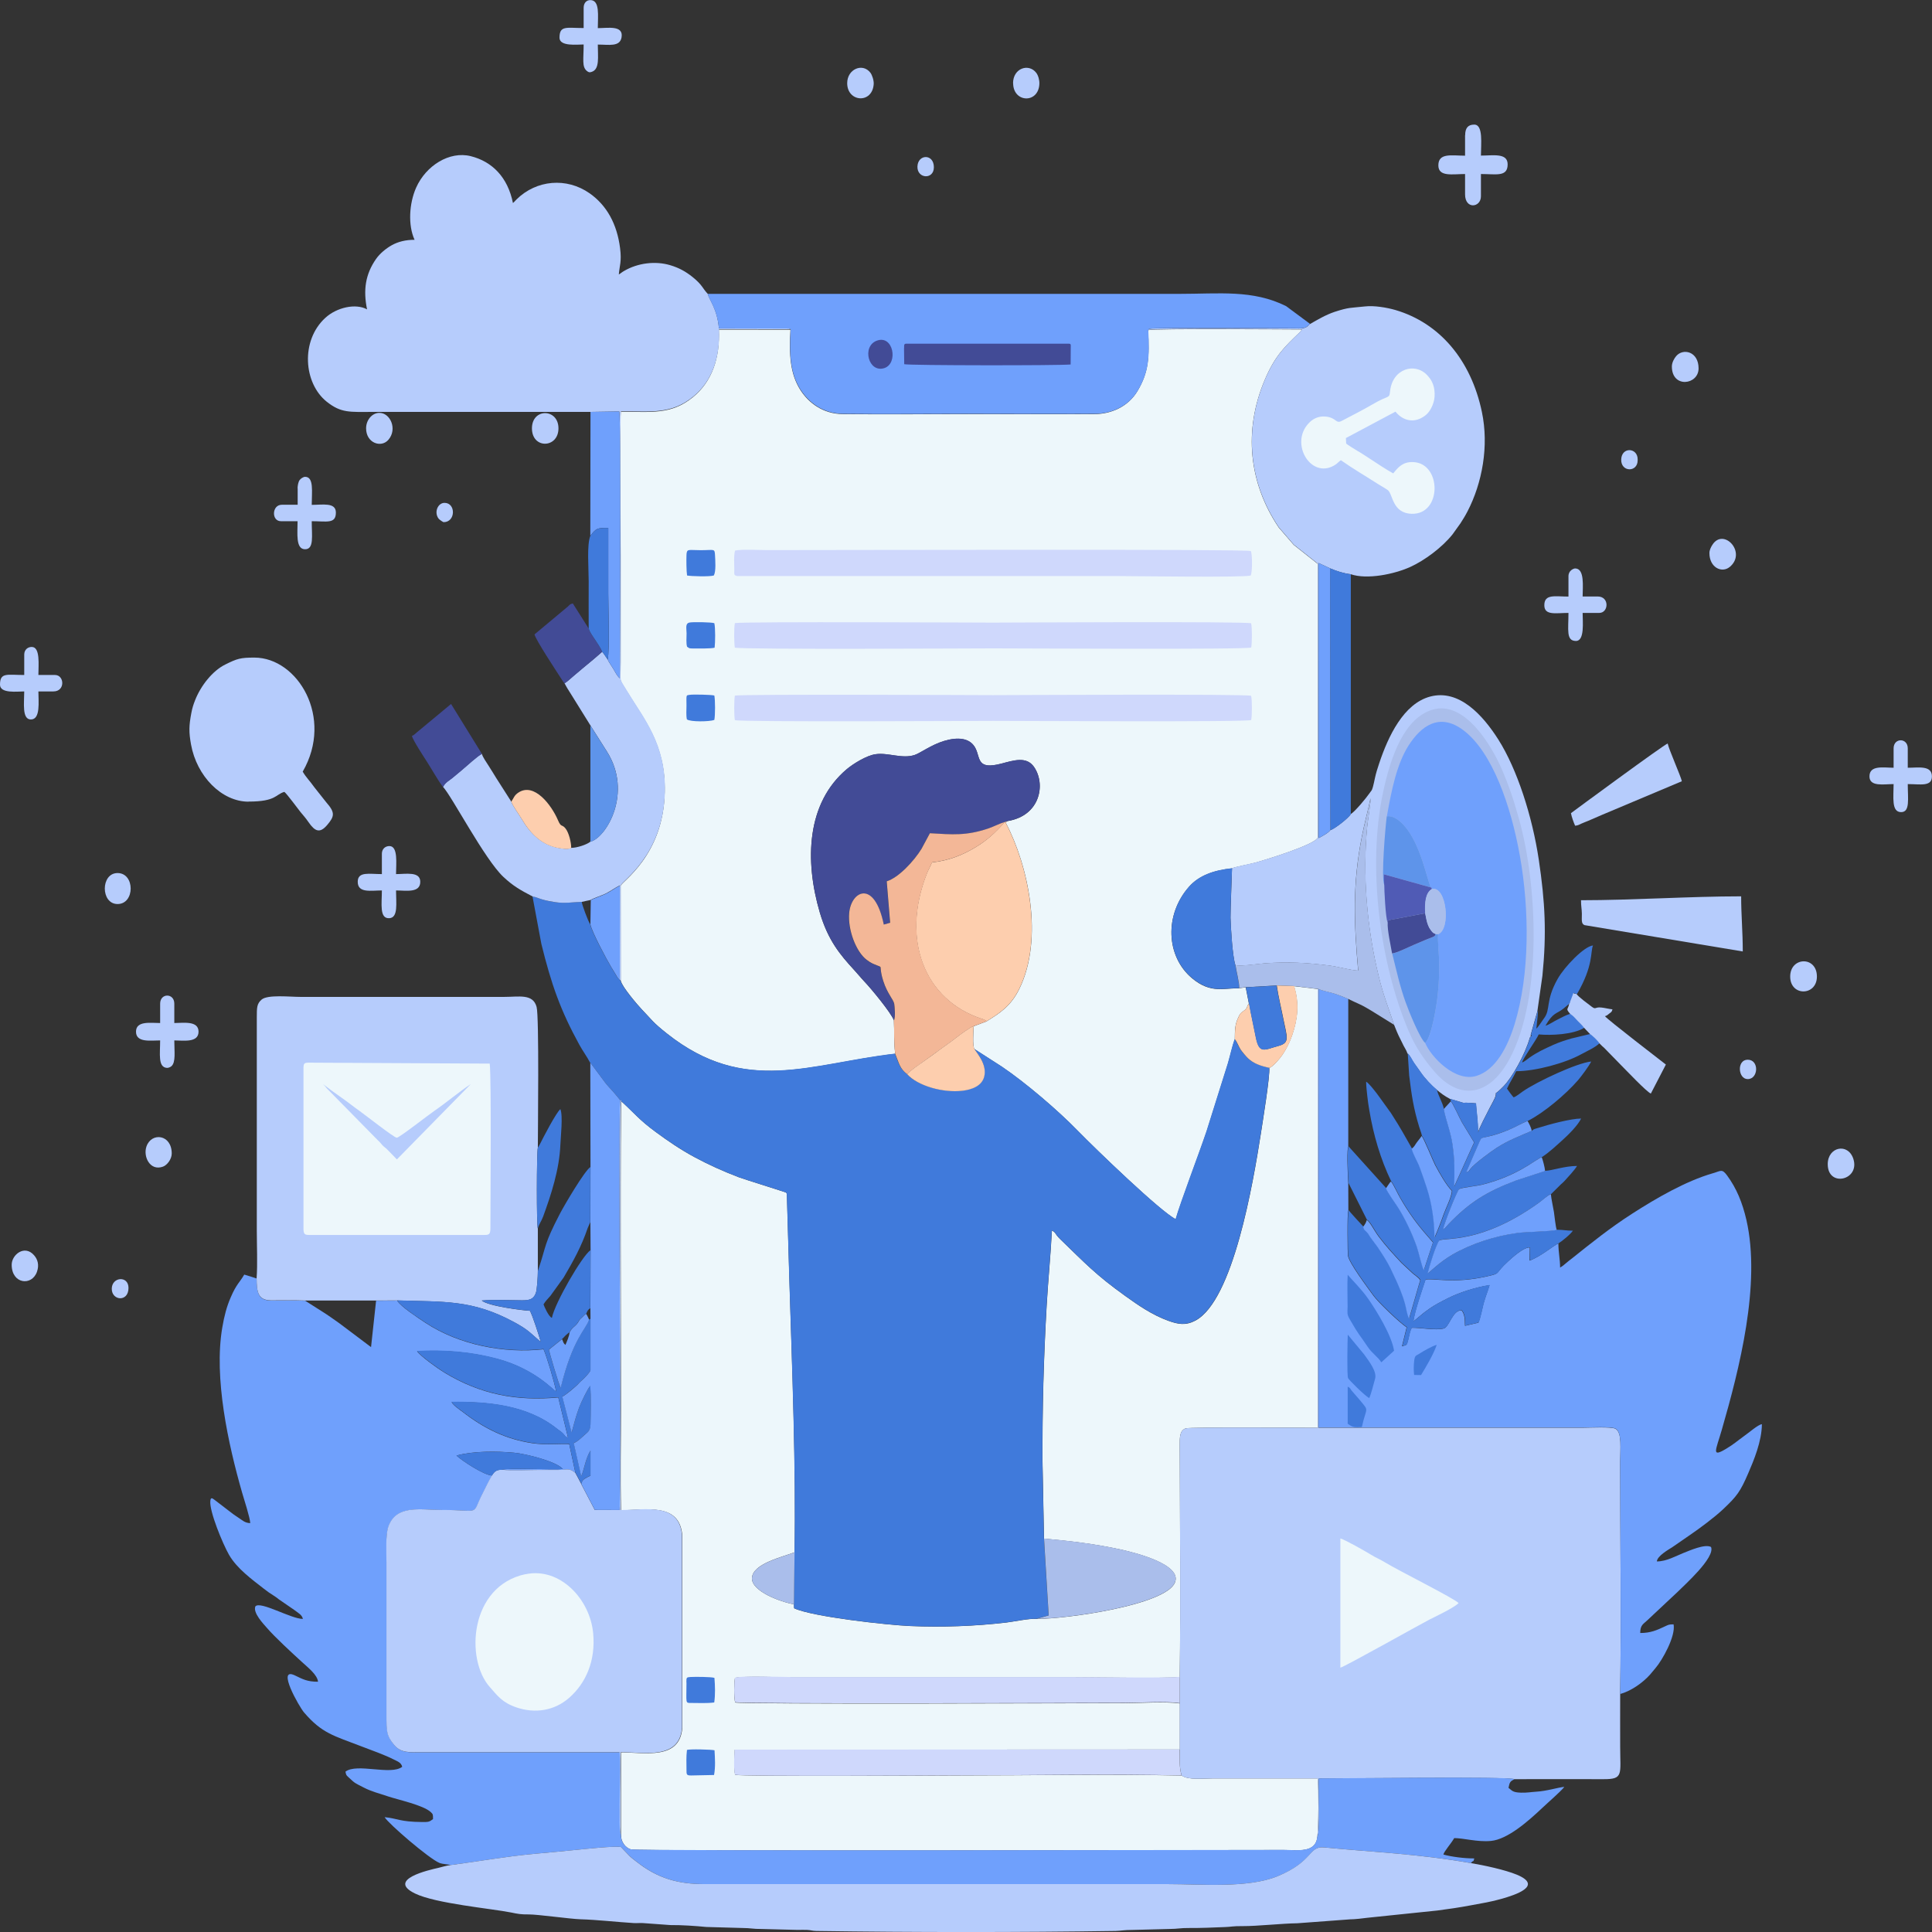 <?xml version="1.0" encoding="UTF-8"?>
<!DOCTYPE svg PUBLIC "-//W3C//DTD SVG 1.1//EN" "http://www.w3.org/Graphics/SVG/1.1/DTD/svg11.dtd">
<!-- Creator: CorelDRAW (Versión de evaluación) -->
<svg xmlns="http://www.w3.org/2000/svg" xml:space="preserve" width="10.583mm" height="10.583mm" version="1.1" style="shape-rendering:geometricPrecision; text-rendering:geometricPrecision; image-rendering:optimizeQuality; fill-rule:evenodd; clip-rule:evenodd"
viewBox="0 0 203.28 203.28"
 xmlns:xlink="http://www.w3.org/1999/xlink"
 xmlns:xodm="http://www.corel.com/coreldraw/odm/2003">
 <rect x="0" y="0" width="203.28" height="203.28" fill="#333333" stroke="none"/>
 <defs>
  <style type="text/css">
   <![CDATA[
    .fil1 {fill:#407ADB}
    .fil5 {fill:#424B96}
    .fil10 {fill:#505BB5}
    .fil9 {fill:#5E94EA}
    .fil3 {fill:#6FA0FC}
    .fil4 {fill:#AABEEB}
    .fil2 {fill:#B6CCFC}
    .fil7 {fill:#CFD8FC}
    .fil0 {fill:#EDF7FB}
    .fil8 {fill:#F3B797}
    .fil6 {fill:#FDCEAE}
   ]]>
  </style>
 </defs>
 <g id="Capa_x0020_1">
  <g id="_393739680">
   <path class="fil0" d="M65.33 103.21c0.09,0.58 1.78,2.56 2.22,3.02 1.11,1.15 1.1,1.31 2.64,2.53 8.24,6.54 15.13,3.13 24,2.12 -0.16,-1.29 -0.07,-2.26 -0.14,-3.53 -0.3,-0.8 -2.38,-3.32 -3.09,-4.06 -0.4,-0.42 -0.71,-0.82 -1.11,-1.25 -1.45,-1.58 -2.73,-3.1 -3.59,-6.02 -1.62,-5.49 -1.39,-11.53 2.84,-15.09 0.64,-0.54 2.06,-1.44 3.03,-1.57 1.35,-0.19 2.78,0.52 4.11,0.08 0.58,-0.19 1.76,-1.08 3.11,-1.48 1.37,-0.41 2.77,-0.37 3.33,0.86 0.47,1.03 0.15,2.19 2.68,1.53 1.27,-0.33 2.63,-0.8 3.43,0.34 1.26,1.8 0.69,5.13 -2.76,5.7 -0.26,0.14 -0.12,0.09 -0.2,0.19 2.37,4.49 4.01,12.16 1.43,17.45 -0.91,1.86 -2.06,2.56 -3.46,3.44l-1.36 0.51c-0.02,0.55 -0.13,2.01 0.08,2.4l2.91 1.87c2.48,1.68 5.86,4.56 7.97,6.73 1.92,1.97 8.74,8.54 10.31,9.31 0.5,-1.76 2.45,-6.86 3.25,-9.24l2.25 -7.16c0.24,-0.83 0.44,-1.77 0.71,-2.53 0.01,-0.99 0.01,-1.54 0.37,-2.31 0.21,-0.43 0.21,-0.43 0.56,-0.68 0.45,-0.32 0.26,-0.37 0.55,-0.79l-0.33 -1.69c-0.28,0.02 -0.53,0.07 -0.71,0.11 -1.48,-0.08 -2.93,0.62 -4.95,-1.08 -2.72,-2.29 -2.92,-6.65 -0.31,-9.61 1.06,-1.2 2.62,-1.74 4.52,-1.94 0.25,-0.14 2,-0.47 2.42,-0.59 0.86,-0.23 6.41,-1.91 6.61,-2.66l0 -28.79 -2.53 -2 -1.58 -1.83c-3.13,-4.66 -3.75,-10.2 -1.44,-15.59 1.06,-2.48 2.08,-3.44 3.64,-4.93l0.21 -0.24c0.01,-0.04 0.04,-0.05 0.05,-0.07 -1.08,0 -15.53,-0.12 -16.2,0.07 0.14,2.88 0.07,4.41 -1.12,6.41 -0.98,1.64 -2.76,2.41 -4.49,2.42 -4.41,0.03 -8.83,0 -13.25,0 -4.41,0 -8.84,0.05 -13.25,0 -2.16,-0.02 -3.62,-1.23 -4.44,-2.48 -1.14,-1.75 -1.23,-3.81 -1.08,-6.4l-7.54 -0.01c0.14,2.94 -0.71,5.47 -2.71,7.1 -2.31,1.89 -4.4,1.54 -7.6,1.54 -0.14,1.69 -0.02,12.47 -0.02,15.11l0 11.29c0,2.24 -0.25,1.53 0.67,3.04 1.76,2.92 4.08,5.55 3.97,10.59 -0.14,6.73 -4.59,9.43 -4.64,9.87l0.01 10.02z"/>
   <path class="fil0" d="M133.55 112.36c0.1,0.81 -0.71,5.78 -0.88,6.89 -0.82,5.24 -2.91,17.58 -6.89,19.7 -1.02,0.54 -1.81,0.4 -2.86,0.02 -1.71,-0.62 -3.17,-1.64 -4.51,-2.6 -3.14,-2.25 -4.26,-3.48 -6.81,-5.94 -0.69,-0.66 -0.45,-0.72 -0.92,-0.95 -0.13,2.59 -0.4,5.26 -0.55,7.88 -0.32,5.58 -0.46,10.78 -0.44,16.37l0.16 8.16c2.74,0.25 5.38,0.56 8.03,1.14 1.4,0.31 6.59,1.55 5.73,3.51 -1.04,2.36 -11.47,3.82 -14.58,3.8 -0.75,-0.06 -2.3,0.28 -3.14,0.38 -3.33,0.39 -6.75,0.51 -10.09,0.37 -2.4,-0.1 -10.32,-0.97 -12.24,-1.87l-0.02 -0.42c-1.34,-0.23 -4.48,-1.35 -4.42,-2.76 0.06,-1.51 3.17,-2.21 4.48,-2.71 0.17,-8.69 -0.26,-19.63 -0.54,-28.59l-0.26 -8.89c-0.04,-0.4 0.02,-0.18 -0.09,-0.37 -0.04,-0.04 -4.45,-1.41 -5,-1.62 -1.62,-0.62 -3.15,-1.31 -4.6,-2.09 -1.53,-0.82 -2.82,-1.71 -4.11,-2.66 -1.78,-1.31 -2.2,-1.94 -3.61,-3.22 -0.15,0.45 -0.05,27.78 -0.05,32.25 0,3.54 -0.09,7.24 0.01,10.76 2.61,0 6.17,-0.85 6.44,2.67l0 20.25c-0.28,3.4 -3.98,2.56 -6.45,2.56l-0 8.65c-0.03,0.76 0.47,1.39 1.04,1.56 0.7,0.21 61.2,0.06 68.66,0.06 1.5,0 3.4,0.37 3.57,-1.39 0.13,-1 0.15,-5.12 0.04,-6.14 -3.66,0 -7.32,0 -10.98,0 -1.21,0 -2.6,0.19 -3.33,-0.3 -7.78,-0.17 -15.72,-0.01 -23.52,-0.01 -1.22,0 -22.87,0.13 -23.47,-0.07 -0.14,-0.51 -0.1,-2.02 -0.04,-2.64l46.83 -0.02 -0 -4.85c-1.5,-0.22 -4.23,-0.03 -5.86,-0.03 -3.68,0 -40.31,0.14 -40.93,-0.07 -0.14,-0.49 -0.12,-2.05 -0.02,-2.58 0.78,-0.23 4.75,-0.07 5.85,-0.07 9.77,0 19.54,0 29.3,0 2.17,0 10.16,0.13 11.65,-0.02 0.1,-7.96 0.02,-16.23 0,-24.24 -0,-0.91 -0.05,-1.7 0.63,-1.93 0.45,-0.15 12.82,-0.06 13.9,-0.06l-0.02 -46.17 -2.49 -0.3c0.57,1.79 0.39,3.48 -0.2,5.17 -0.27,0.78 -0.61,1.44 -0.99,2.01 -0.25,0.38 -0.97,1.25 -1.41,1.43z"/>
   <path class="fil1" d="M62.12 111.82l1.54 2.07c0.25,0.34 0.58,0.65 0.84,0.96 0.27,0.32 0.51,0.58 0.78,0.94 0.13,-0.02 0.1,-0.06 0.1,0.09 1.41,1.29 1.83,1.91 3.61,3.22 1.29,0.95 2.59,1.83 4.11,2.66 1.46,0.78 2.98,1.47 4.6,2.09 0.55,0.21 4.96,1.58 5,1.62 0.12,0.19 0.06,-0.02 0.09,0.37l0.26 8.89c0.28,8.97 0.71,19.9 0.54,28.59l-0.06 5.47 0.02 0.42c1.93,0.9 9.85,1.77 12.24,1.87 3.35,0.14 6.76,0.02 10.09,-0.37 0.83,-0.1 2.39,-0.44 3.14,-0.38l1.31 -0.37 -0.49 -8.09 -0.16 -8.16c-0.02,-5.6 0.12,-10.79 0.44,-16.37 0.15,-2.62 0.42,-5.29 0.55,-7.88 0.47,0.23 0.24,0.29 0.92,0.95 2.55,2.46 3.66,3.69 6.81,5.94 1.34,0.96 2.81,1.98 4.51,2.6 1.04,0.38 1.84,0.52 2.86,-0.02 3.98,-2.12 6.07,-14.45 6.89,-19.7 0.17,-1.1 0.98,-6.08 0.88,-6.89 -0.93,-0.2 -1.67,-0.45 -2.26,-1.01 -0.2,-0.2 -0.63,-0.69 -0.78,-0.93 -0.21,-0.32 -0.35,-0.78 -0.6,-1.07 -0.27,0.77 -0.47,1.71 -0.71,2.53l-2.25 7.16c-0.8,2.38 -2.75,7.48 -3.25,9.24 -1.58,-0.78 -8.39,-7.34 -10.31,-9.31 -2.11,-2.17 -5.49,-5.05 -7.97,-6.73l-2.91 -1.87c0.36,0.55 1.34,1.65 1.04,2.9 -0.24,0.98 -1.28,1.38 -2.31,1.5 -2.03,0.23 -4.66,-0.51 -5.8,-1.74 -0.79,-0.61 -0.85,-1.13 -1.27,-2.15 -8.87,1.01 -15.75,4.42 -24,-2.12 -1.54,-1.22 -1.53,-1.38 -2.64,-2.53 -0.44,-0.45 -2.13,-2.44 -2.22,-3.02l-0.12 -0.11c-0.26,-0.22 -0.34,-0.43 -0.5,-0.71 -0.15,-0.24 -0.27,-0.42 -0.4,-0.65 -0.52,-0.87 -2.02,-3.67 -2.19,-4.49 -0.2,-0.27 -0.86,-2.04 -0.88,-2.34 -1.01,0.03 -1.77,0.18 -2.82,0.03 -0.43,-0.06 -0.86,-0.14 -1.28,-0.26 -0.38,-0.11 -0.75,-0.3 -1.08,-0.33l0.93 4.98c1.04,4.23 2,6.98 4,10.62 0.36,0.66 0.78,1.21 1.12,1.86z"/>
   <path class="fil2" d="M124.13 176.44l-0 2.78 0 4.85c0.04,1.15 -0.09,1.73 0.2,2.75 0.72,0.49 2.11,0.3 3.33,0.3 3.66,0 7.32,0 10.98,0 0.11,1.02 0.09,5.13 -0.04,6.14 0.33,-0.42 0.1,-5.15 0.16,-6.13 2.3,0 20.01,-0.21 20.59,0.07 3.12,0 6.25,-0.01 9.37,0 2.13,0.01 1.75,-0.5 1.75,-3.46 0,-1.83 -0.01,-3.66 0,-5.49 0.12,-7.87 0,-16.42 0,-24.42 0,-1.32 0.22,-3.13 -0.5,-3.5 -0.45,-0.23 -2.72,-0.11 -3.37,-0.11 -9.28,0 -18.57,0 -27.87,0l0.02 -46.14 -0.11 -0.02 0.02 46.17c-1.07,0 -13.45,-0.09 -13.9,0.06 -0.68,0.22 -0.63,1.02 -0.63,1.93 0.02,8.01 0.09,16.28 -0,24.24z"/>
   <path class="fil3" d="M47.47 196.23c2.85,-0.37 5.75,-0.9 8.71,-1.17 1.51,-0.14 3.03,-0.27 4.54,-0.43 0.93,-0.09 3.92,-0.42 4.63,-0.29l0.78 0.82c0.32,0.33 0.5,0.44 0.86,0.73 2.22,1.75 4.35,2.35 7.15,2.35l48.78 0c3.5,0 8.37,0.44 11.46,-0.81 3.86,-1.56 3.28,-3.21 4.95,-3.05 5.36,0.52 9.77,0.66 15.44,1.65 0.27,-0.39 0.23,0.02 0.35,-0.49 -1.05,0 -2.39,-0.17 -3.25,-0.41 0.08,-0.35 0.79,-1.12 1.14,-1.73 0.99,0 2.43,0.43 3.85,0.3 1.79,-0.16 4,-2.14 5.42,-3.48 0.41,-0.39 0.77,-0.7 1.18,-1.08 0.25,-0.23 0.98,-0.9 1.13,-1.13 -0.73,0.07 -1.79,0.44 -2.98,0.51 -0.51,0.03 -0.94,0.12 -1.58,0.1 -0.89,-0.03 -0.92,-0.21 -1.31,-0.51 0.13,-0.63 0.17,-0.66 0.63,-0.92 -0.57,-0.29 -18.28,-0.07 -20.59,-0.07 -0.07,0.99 0.17,5.72 -0.16,6.13 -0.17,1.76 -2.07,1.39 -3.57,1.39 -7.47,0 -67.96,0.14 -68.66,-0.06 -0.57,-0.17 -1.07,-0.8 -1.04,-1.56 -0.29,-0.38 0.04,-7.41 -0.12,-8.65l-20.8 0c-1.24,0 -2.16,0.13 -2.9,-0.74 -0.83,-0.98 -0.83,-1.47 -0.83,-3.16 0,-5.36 0,-10.72 0,-16.07 0,-1.05 -0.12,-2.92 0.2,-3.78 0.84,-2.32 3.36,-1.74 5.55,-1.74 4.39,0 3.12,0.66 4.39,-1.79 0.3,-0.57 0.64,-1.32 0.96,-1.84 -0.85,-0.02 -3.25,-1.61 -3.75,-2.1 1.78,-0.49 4.21,-0.47 6.06,-0.3 1.22,0.11 4.47,0.92 5.13,1.72 -1.09,0.1 -5.88,-0.16 -6.38,0.08 1.17,0.12 2.72,0.02 3.93,0.02 0.67,0 1.35,0.01 2.02,0 0.91,-0.01 1.06,-0.24 1.75,0.3l-0.65 -3.03c-1.39,-0.04 -2.42,0.12 -3.89,-0.09 -2.78,-0.42 -5.05,-1.53 -7.32,-3.29 -0.37,-0.28 -0.95,-0.65 -1.17,-1.04 3.73,-0.05 7.97,0.3 11.12,2.84 0.24,0.19 0.36,0.23 0.58,0.45 0.31,0.3 0.15,0.32 0.56,0.48l-1.03 -4.25c-4.37,0.4 -8.17,-0.3 -12,-2.63 -0.71,-0.43 -2.53,-1.74 -2.86,-2.24 2.92,-0.15 5.67,0.07 8.48,0.82 3.91,1.06 5.87,3.3 6.16,3.44 -0.2,-1.05 -0.96,-3.6 -1.33,-4.46 -4.15,0.46 -8.88,-0.45 -12.43,-2.79 -0.77,-0.51 -2.62,-1.72 -2.97,-2.33l-2.22 0.01 -0.53 4.88 -3.35 -2.52c-0.6,-0.42 -1.13,-0.81 -1.77,-1.21l-1.81 -1.15c-1.2,-0.05 -2.4,-0.01 -3.6,-0.02 -1.35,-0.02 -1.49,-0.83 -1.51,-2.32 -0.42,-0.13 -0.85,-0.29 -1.3,-0.41 -0.48,0.83 -0.83,1 -1.43,2.41 -0.42,0.97 -0.67,1.92 -0.88,3.15 -0.91,5.29 0.62,12.29 2.09,17.4 0.19,0.66 0.83,2.62 0.85,3.19 -0.57,-0.02 -0.79,-0.28 -1.2,-0.54 -0.38,-0.24 -0.67,-0.46 -1.03,-0.74l-1.54 -1.18c-0.18,-0.12 -0.38,-0.33 -0.43,0.11 -0.12,1.1 1.31,4.53 1.96,5.67 0.84,1.47 2.43,2.61 3.67,3.58 0.34,0.27 0.68,0.51 1.04,0.73 0.23,0.14 0.32,0.22 0.54,0.39l1.6 1.1c0.47,0.36 0.83,0.52 0.93,0.96 -1.25,0 -4.48,-1.92 -5,-1.32 -0.28,0.67 0.85,1.85 1.21,2.26 0.86,1 2.66,2.65 3.72,3.62 0.62,0.57 1.6,1.33 1.66,2.05 -1.13,0 -1.59,-0.26 -2.42,-0.66 -2.01,-0.98 0.47,3.34 0.95,3.89 1.9,2.22 3.14,2.45 6.04,3.57 0.94,0.36 2.51,0.92 3.38,1.37 0.38,0.2 0.8,0.31 0.91,0.78 -1.2,0.93 -4.77,-0.42 -5.97,0.51 0.07,0.35 0.07,0.36 0.3,0.57 0.76,0.72 0.7,0.62 1.6,1.09 0.86,0.45 1.64,0.62 2.6,0.95 1.02,0.34 3.7,0.92 4.47,1.64 0.25,0.23 0.24,0.26 0.24,0.74 -0.4,0.31 -0.48,0.31 -1.14,0.31 -2.41,-0.02 -2.56,-0.38 -3.95,-0.51 0.39,0.68 4.67,4.36 5.76,4.81 0.36,0.15 1.06,0.14 1.26,0.26z"/>
   <path class="fil2" d="M137.82 34.08c-0.44,0.6 -0.95,0.47 -1.75,0.47 -1.37,0 -14.75,-0.07 -15.07,0.04 -0.25,0.08 -0.04,-0.04 -0.19,0.13 0.67,-0.19 15.12,-0.07 16.2,-0.07 -0.02,0.02 -0.04,0.03 -0.05,0.07l-0.21 0.24c-1.56,1.5 -2.58,2.46 -3.64,4.93 -2.31,5.4 -1.69,10.93 1.44,15.59l1.58 1.83 2.53 2 0 28.79c-0.19,0.75 -5.74,2.43 -6.61,2.66 -0.42,0.11 -2.16,0.45 -2.42,0.59 0.01,0.02 -0.17,4.49 -0.16,5.2 0.03,1.08 0.21,4.07 0.51,4.99 0.38,0.18 2.5,-0.13 3.11,-0.18 2.4,-0.17 4.44,-0.07 6.81,0.24 0.92,0.12 2.16,0.49 3,0.53 -0.44,-5.04 -0.61,-9.03 0.39,-14.11 0.27,-1.39 0.64,-2.71 0.91,-4.02 0.02,0.54 -0.28,2.26 -0.35,2.98 -0.51,5.16 -0.01,10.71 1.19,15.66 0.49,2.04 1.04,3.39 1.65,5.21 0.17,0.45 0.42,1.04 0.65,1.48 0.14,0.27 0.21,0.44 0.35,0.71 0.18,0.35 0.26,0.41 0.4,0.8 0.25,0.18 0.47,0.7 0.68,1 0.26,0.37 0.48,0.65 0.71,1 0.4,0.59 1.13,1.38 1.68,1.82 0.22,0.17 0.36,0.3 0.63,0.49 0.27,0.18 0.46,0.31 0.77,0.47 2.42,0.69 0.47,0.26 2.73,0.47 0.08,1.13 0.22,1.82 0.22,3.09 0.01,-0.29 1.02,-2.19 1.23,-2.61 0.16,-0.32 0.55,-0.99 0.61,-1.24 0.16,-0.67 -0.31,0.15 0.85,-1.04 0.9,-0.92 2.26,-3.32 2.77,-5.13l0.09 -0.1 0 -0.2 0.7 -2.47 0.53 -3.73c0.45,-4.48 0.28,-7.75 -0.38,-12.19 -0.68,-4.57 -2.28,-9.54 -4.26,-12.66 -1.62,-2.55 -4.12,-5.33 -7.17,-4.52 -2.81,0.75 -4.42,4.2 -5.36,7.01 -0.18,0.54 -0.34,1.03 -0.46,1.6 -0.07,0.31 -0.11,0.56 -0.2,0.88 -0.14,0.48 -0.13,0.33 -0.37,0.69 -0.35,0.51 -1.52,1.92 -1.97,2.19 -0.18,0.37 -1.68,1.55 -2.15,1.69 -0.21,0.3 -0.91,0.66 -1.23,0.84l-0.01 -28.96 1.22 0.57c0.67,0.29 1.42,0.53 2.18,0.62 1.72,0.58 4.56,-0 6.26,-0.77 1.5,-0.68 3.34,-2.05 4.43,-3.41l0.84 -1.17c0.3,-0.48 0.48,-0.75 0.75,-1.27 1.54,-2.97 2.27,-6.85 1.51,-10.46 -1.14,-5.45 -4.44,-9.35 -9.09,-10.72 -0.93,-0.27 -2.27,-0.49 -3.2,-0.38 -1.54,0.17 -1.66,0.07 -3.2,0.57 -0.93,0.31 -1.81,0.83 -2.59,1.28z"/>
   <path class="fil3" d="M170.47 178.24c1.08,-0.29 2.33,-1.13 3.15,-2.05l0.56 -0.67c0.72,-0.83 2.15,-3.37 1.91,-4.61 -0.5,0 -0.53,0.04 -0.88,0.2 -0.89,0.42 -1.53,0.71 -2.63,0.71 0,-0.86 0.34,-0.94 0.76,-1.35l3.2 -3c0.65,-0.66 3.95,-3.59 3.49,-4.7 -0.65,-0.36 -2.32,0.41 -2.88,0.62 -0.79,0.31 -1.8,0.9 -2.82,0.9 0.04,-0.58 1.22,-1.24 1.61,-1.49l1.87 -1.29c1.08,-0.74 2.59,-1.86 3.52,-2.74 1.4,-1.33 1.77,-1.79 2.62,-3.77 0.55,-1.27 1.43,-3.36 1.43,-5.15 -0.4,0.04 -1.34,0.88 -1.89,1.26 -0.69,0.49 -1.06,0.85 -1.91,1.35 -1.54,0.91 -1.05,0.16 -0.42,-2.01 1.85,-6.41 4.14,-15.33 2.59,-22.1 -0.42,-1.81 -1.03,-3.31 -2.03,-4.67 -0.54,-0.73 -0.64,-0.48 -1.48,-0.24 -2.88,0.83 -6.01,2.65 -8.57,4.3 -2.25,1.45 -4.15,2.97 -6.25,4.65 -0.24,0.19 -0.4,0.3 -0.63,0.5 -0.25,0.22 -0.37,0.32 -0.64,0.48 0,-0.86 -0.18,-1.6 -0.18,-2.54 -0.46,0.18 -1.9,1.41 -3.04,1.81l0.03 -1.38c-0.66,-0.05 -1.91,1.12 -2.29,1.46 -1.52,1.38 -0.65,1.22 -2.22,1.58 -3.54,0.8 -5.56,0.16 -6.47,0.34 -0.36,1.09 -1.14,3.32 -1.28,4.4 0.57,-0.43 0.87,-0.77 1.71,-1.35 0.59,-0.41 1.22,-0.73 1.89,-1.07 1.21,-0.62 2.98,-1.18 4.42,-1.4 -0.18,0.63 -0.43,1.22 -0.63,1.93 -0.13,0.49 -0.35,1.64 -0.54,2.02l-1.41 0.33c-0.02,-0.73 -0.02,-1.19 -0.36,-1.63 -0.96,-0.03 -1.29,1.76 -1.87,1.91 -0.83,0.23 -2.5,-0.1 -3.38,-0.07 -0.2,0.37 -0.26,0.8 -0.37,1.26 -0.17,0.67 -0.14,0.5 -0.65,0.69l0.49 -2c-0.77,-0.51 -2.97,-2.61 -3.5,-3.34 -0.68,-0.94 -2.54,-3.4 -2.68,-4.21 -0.02,-0.09 -0.1,-4.43 0.05,-4.75l-0.01 -2.85c-0.04,-0.81 -0.16,-2.95 -0.04,-3.72l0.04 -0.14 0 -15.55c-0.46,-0.2 -0.99,-0.41 -1.53,-0.58 -0.41,-0.13 -1.27,-0.3 -1.58,-0.46l-0.02 46.14c9.3,0 18.59,0 27.87,0 0.65,0 2.92,-0.12 3.37,0.11 0.72,0.37 0.5,2.18 0.5,3.5 0,8 0.12,16.54 -0,24.42z"/>
   <path class="fil2" d="M62.13 43.34l3.03 -0.05c0.18,0.65 0.06,25.17 0.06,28.08 -0.31,-0.26 -0.47,-0.63 -0.7,-1.01 -0.21,-0.35 -0.41,-0.6 -0.58,-0.96 -0.19,-0.26 -0.36,-0.59 -0.59,-0.82 -0.65,0.59 -1.29,1.11 -1.97,1.67 -0.36,0.3 -0.67,0.56 -1.02,0.86 -0.35,0.29 -0.64,0.59 -0.96,0.78 0.19,0.38 0.41,0.72 0.65,1.1l2.07 3.33 1.73 2.74c2.75,4.32 -0.04,9.07 -1.73,9.5 -0.38,0.31 -1.4,0.65 -2.03,0.65 -0.28,0.17 -0.86,0.09 -1.25,0.02 -1.81,-0.3 -3.02,-1.48 -3.98,-3.11 -0.29,-0.49 -0.9,-1.3 -1.08,-1.8l-1.57 -2.46c-0.27,-0.46 -0.49,-0.78 -0.77,-1.24 -0.21,-0.35 -0.66,-0.95 -0.74,-1.31 -0.49,0.24 -1.56,1.25 -2.08,1.68 -0.35,0.29 -0.63,0.53 -1.02,0.85 -0.34,0.28 -0.76,0.48 -0.99,0.95 0.93,0.98 4.39,7.64 6.36,9.48 1.04,0.97 1.78,1.38 3.08,2.06 0.33,0.04 0.7,0.23 1.08,0.33 0.42,0.12 0.85,0.19 1.28,0.26 1.04,0.16 1.8,0 2.82,-0.03 0.28,-0.07 0.62,-0.13 0.92,-0.2 0.17,-0.14 1.24,-0.5 1.58,-0.67 0.56,-0.29 0.98,-0.61 1.49,-0.87l-0.01 9.93 0.12 0.11 -0.01 -10.02c0.05,-0.44 4.49,-3.14 4.64,-9.87 0.11,-5.05 -2.21,-7.68 -3.97,-10.59 -0.91,-1.51 -0.67,-0.8 -0.67,-3.04l0 -11.29c0,-2.64 -0.12,-13.42 0.02,-15.11 3.2,0 5.29,0.35 7.6,-1.54 2,-1.63 2.85,-4.16 2.71,-7.1l7.54 0.01c-0.06,-0.04 -0.04,-0.04 -0.2,-0.08l-7.35 -0.02c-0.17,-2.06 -1.02,-2.99 -1.18,-3.63 -0.55,-0.57 -0.54,-0.93 -1.65,-1.81 -0.69,-0.54 -1.36,-0.92 -2.3,-1.2 -1.55,-0.46 -3.4,-0.24 -4.85,0.61 -0.23,0.13 -0.33,0.24 -0.55,0.37 0.07,-0.94 0.32,-1.33 0.13,-2.79 -0.32,-2.5 -1.38,-4.47 -3.2,-5.75 -2.42,-1.7 -5.6,-1.42 -7.69,0.64 -0.18,0.17 -0.19,0.23 -0.38,0.38 -0.55,-2.73 -2.2,-4.37 -4.44,-4.93 -2.25,-0.56 -4.71,1 -5.74,3.3 -0.75,1.68 -0.87,3.98 -0.17,5.5 -0.95,0 -1.73,0.2 -2.4,0.57 -0.62,0.35 -1.25,0.87 -1.65,1.44 -1.14,1.63 -1.36,3.3 -0.95,5.31 -1.19,-0.66 -3.2,-0.21 -4.4,0.9 -2.61,2.4 -2.28,6.86 0.15,8.81 1.53,1.22 2.44,1.08 4.86,1.08 7.64,0 15.28,0 22.92,0z"/>
   <path class="fil2" d="M27 134.5c0.01,1.48 0.16,2.3 1.51,2.32 1.2,0.01 2.4,-0.03 3.6,0.02l7.46 -0 2.22 -0.01c4.91,0.16 7.87,-0.1 12.24,2.25 1.53,0.82 1.67,1.09 2.87,2.12 -0.21,-0.74 -0.84,-2.71 -1.14,-3.28 -0.67,-0.03 -4.38,-0.48 -5.07,-1.08 1.33,-0.11 2.89,-0.03 4.24,-0.02 0.74,0 1.19,-0.09 1.44,-0.74 0.15,-0.39 0.22,-1.83 0.22,-2.29l0 -4.53c-0.14,-0.28 -0.13,-7.92 0,-8.5 -0,-1.66 0.15,-13.78 -0.13,-14.81 -0.38,-1.42 -1.85,-1.06 -3.38,-1.06 -7.16,0 -14.33,0 -21.5,0 -1.09,0 -3.41,-0.26 -4.05,0.28 -0.51,0.43 -0.51,0.87 -0.51,1.85l0 22.48c0,1.55 0.09,3.48 -0.02,4.99z"/>
   <path class="fil2" d="M61.16 156.14c-0.21,-0.43 -0.43,-0.8 -0.63,-1.18 -0.69,-0.54 -0.84,-0.31 -1.75,-0.3 -0.67,0.01 -1.35,-0 -2.02,-0 -1.21,0 -2.76,0.1 -3.93,-0.02 -0.62,-0.01 -0.82,0.2 -1.07,0.6 -0.32,0.52 -0.67,1.27 -0.96,1.84 -1.28,2.46 0,1.79 -4.39,1.79 -2.19,0 -4.7,-0.59 -5.55,1.74 -0.31,0.87 -0.2,2.73 -0.2,3.78 0,5.36 0,10.72 0,16.07 -0,1.69 -0.01,2.18 0.83,3.16 0.73,0.86 1.66,0.74 2.9,0.74l20.8 0c0.17,1.23 -0.16,8.27 0.12,8.65l0 -8.65c2.47,0 6.17,0.83 6.45,-2.56l-0 -20.25c-0.27,-3.51 -3.84,-2.67 -6.44,-2.67 -0.09,-3.52 -0.01,-7.22 -0.01,-10.76 0,-4.47 -0.1,-31.8 0.05,-32.25 0,-0.15 0.03,-0.11 -0.1,-0.09 -0.19,0.56 -0.05,19.2 -0.05,21.56 0,1.55 0.1,20.55 -0.03,21.54l-2.6 -0.01 -1.43 -2.73z"/>
   <path class="fil2" d="M47.47 196.23c-0.43,0.04 -0.97,0.21 -1.34,0.3 -0.98,0.22 -5.49,1.23 -2.46,2.7 2.17,1.06 8.02,1.58 10.12,2 0.68,0.14 1.01,0.21 1.84,0.2 0.9,-0.01 4.4,0.48 5.43,0.51 1.77,0.05 3.84,0.29 5.62,0.4 0.31,0.02 0.65,-0.02 0.96,0l2.89 0.21c1.2,-0.01 2.65,0.09 3.78,0.2l3.86 0.11c0.75,-0 1.14,0.11 1.84,0.1l3.95 0.1c0.32,0 0.65,-0.02 0.97,-0 0.44,0.02 0.49,0.1 0.96,0.11 10.31,0.15 21.19,0.15 31.5,0 0.54,-0.01 0.79,-0.11 1.84,-0.11l3.86 -0.1c0.76,0 1.17,-0.11 1.93,-0.1 1.38,0.01 2.52,-0.05 3.86,-0.1 0.71,-0.02 0.74,-0.11 1.93,-0.1 1.42,0.01 4.08,-0.28 5.7,-0.3l5.52 -0.41c0.51,-0 1.42,-0.11 1.87,-0.17l7.33 -0.76c1.14,-0.15 2.33,-0.32 3.49,-0.54 1.23,-0.23 2.21,-0.38 3.34,-0.71 1.24,-0.36 4.4,-1.33 1.54,-2.52 -1.26,-0.52 -3.46,-0.99 -4.84,-1.22 -5.67,-0.99 -10.08,-1.13 -15.44,-1.65 -1.67,-0.16 -1.09,1.48 -4.95,3.05 -3.09,1.25 -7.96,0.81 -11.46,0.81l-48.78 0c-2.8,0 -4.93,-0.6 -7.15,-2.35 -0.36,-0.29 -0.55,-0.4 -0.86,-0.73l-0.78 -0.82c-0.71,-0.13 -3.69,0.2 -4.63,0.29 -1.5,0.16 -3.03,0.29 -4.54,0.43 -2.96,0.27 -5.86,0.8 -8.71,1.17z"/>
   <path class="fil3" d="M83.19 34.66c-0.15,2.59 -0.07,4.65 1.08,6.4 0.82,1.25 2.28,2.46 4.44,2.48 4.41,0.05 8.84,0 13.25,0 4.41,0 8.83,0.03 13.25,0 1.74,-0.01 3.52,-0.78 4.49,-2.42 1.19,-1.99 1.26,-3.53 1.12,-6.41 0.15,-0.17 -0.06,-0.04 0.19,-0.13 0.32,-0.11 13.7,-0.04 15.07,-0.04 0.8,0 1.31,0.12 1.75,-0.47l-2.51 -1.86c-3.51,-1.75 -7.02,-1.29 -11.26,-1.29l-49.6 0c0.15,0.64 1,1.57 1.18,3.63l7.35 0.02c0.16,0.04 0.14,0.04 0.2,0.08z"/>
   <path class="fil4" d="M150.76 74.66c-2.98,0.86 -4.42,4.86 -5.24,8.72 -1.68,7.87 -0.31,18.04 2.68,25.07 0.74,1.74 1.59,2.97 2.71,4.28 2.7,3.15 5.87,2.6 7.98,-1.42 3.37,-6.41 2.9,-18.13 0.94,-25.12 -0.57,-2.05 -1.04,-3.46 -1.83,-5.29 -1.03,-2.38 -3.85,-7.21 -7.24,-6.24z"/>
   <path class="fil1" d="M161.78 106.39l-0.7 2.47c0.12,0.15 0.12,0.05 0,0.2l-0.09 0.1c-0.51,1.81 -1.88,4.21 -2.77,5.13 -1.16,1.19 -0.69,0.36 -0.85,1.04 -0.06,0.25 -0.45,0.92 -0.61,1.24 -0.22,0.42 -1.23,2.32 -1.23,2.61 -0,-1.28 -0.14,-1.97 -0.22,-3.09 -2.27,-0.21 -0.32,0.22 -2.73,-0.47l0.09 0.26c0.22,0.22 0.93,1.79 1.17,2.21l1.28 2.11 -2.1 4.65c0.04,-1.74 0.07,-2.64 -0.17,-4.4 -0.19,-1.37 -0.74,-2.65 -0.92,-3.76 -0.16,-0.73 -0.61,-1.42 -0.74,-2.03 -0.55,-0.45 -1.28,-1.23 -1.68,-1.82 -0.24,-0.35 -0.46,-0.63 -0.71,-1 -0.2,-0.29 -0.43,-0.82 -0.68,-1l0.15 2.32c0.25,2.05 0.45,3.43 1.05,5.4 0.12,0.4 0.21,0.57 0.3,0.96 0.22,0.22 1.21,2.66 1.42,3.06 0.46,0.87 1.18,2.15 1.76,2.71 -0.03,0.65 -0.65,1.85 -0.88,2.5 -0.28,0.81 -0.62,1.67 -0.95,2.42 -0.02,-1.74 -0.28,-3.58 -0.78,-5.14 -0.24,-0.76 -0.51,-1.48 -0.75,-2.18 -0.24,-0.68 -0.71,-1.4 -0.87,-2.04 -1.05,-1.81 -0.98,-1.8 -2.22,-3.74l-1.24 -1.72c-0.22,-0.32 -1.12,-1.49 -1.37,-1.57 0,0.34 0.07,1.08 0.12,1.48 0.06,0.53 0.13,1.07 0.21,1.49 0.44,2.65 1.19,5.18 2.3,7.49 0.24,0.26 0.73,1.32 0.97,1.74 0.9,1.56 1.77,2.77 2.91,4.05l0.54 0.63 -0.96 2.92c-0.2,-0.31 -0.55,-1.91 -0.73,-2.43 -0.48,-1.38 -1.27,-3.08 -2.04,-4.25 -0.29,-0.45 -1.11,-1.6 -1.22,-1.94l-3.95 -4.38 -0.04 0.14c-0.12,0.77 -0.01,2.91 0.04,3.72l1.94 3.87c0.32,0.11 0.78,1.09 1.24,1.71 0.89,1.17 1.48,1.78 2.41,2.79l1.17 1.09c0.3,0.26 0.58,0.4 0.81,0.72l-1.18 4.08c-0.51,-1.26 -0,-1.33 -1.96,-5.34 -0.37,-0.76 -0.91,-1.57 -1.34,-2.21l-0.77 -1.04c-0.14,-0.19 -0.2,-0.34 -0.35,-0.51 -0.23,-0.26 -0.31,-0.19 -0.4,-0.57 -0.12,-0.11 -1.52,-1.65 -1.56,-1.73 -0.15,0.33 -0.07,4.67 -0.05,4.75 0.14,0.81 2,3.27 2.68,4.21 0.53,0.73 2.74,2.83 3.5,3.34l-0.49 2c0.51,-0.19 0.48,-0.02 0.65,-0.69 0.12,-0.46 0.17,-0.89 0.37,-1.26 0.88,-0.02 2.55,0.3 3.38,0.07 0.57,-0.16 0.91,-1.95 1.87,-1.91 0.34,0.44 0.34,0.89 0.36,1.63l1.41 -0.33c0.19,-0.38 0.41,-1.53 0.54,-2.02 0.19,-0.71 0.45,-1.3 0.63,-1.93 -1.44,0.22 -3.21,0.78 -4.42,1.4 -0.67,0.34 -1.3,0.65 -1.89,1.07 -0.84,0.58 -1.14,0.93 -1.71,1.35 0.14,-1.08 0.93,-3.32 1.28,-4.4 0.9,-0.18 2.93,0.46 6.47,-0.34 1.58,-0.36 0.71,-0.2 2.22,-1.58 0.38,-0.34 1.63,-1.51 2.29,-1.46l-0.03 1.38c1.14,-0.39 2.58,-1.63 3.04,-1.81 0.35,-0.21 1.29,-0.98 1.49,-1.32 -0.69,0 -1,-0.1 -1.67,-0.1 -0.47,0.16 -3.22,0.21 -4.11,0.32 -2.29,0.3 -4.82,1.1 -6.83,2.26 -1.42,0.82 -2.38,1.84 -2.64,1.99 0.18,-0.73 0.86,-2.97 1.21,-3.45 0.61,-0.38 4.34,0.43 10.51,-3.99 0.37,-0.26 0.91,-0.79 1.25,-0.89l1.04 -1.03c0.17,-0.16 0.21,-0.17 0.39,-0.37 0.35,-0.38 1.06,-1.15 1.29,-1.55 -1.3,0 -2.63,0.49 -3.33,0.51l-3.09 1.01c-3.06,1.18 -4.82,2.25 -7.04,4.54 -0.12,0.12 -0.15,0.18 -0.27,0.3 -0.22,0.22 -0.09,0.13 -0.35,0.29 0.11,-0.6 1.41,-3.91 1.69,-4.24 0.42,-0.18 1.85,-0.31 2.48,-0.47 3.81,-0.98 5.5,-2.63 6.22,-2.88 0.77,-0.49 1.52,-1.21 2.19,-1.81 0.56,-0.5 1.6,-1.53 1.93,-2.24 -1.06,0 -3.43,0.63 -4.57,1 -0.27,0.09 -0.4,0.08 -0.6,0.28 -1.36,0.6 -2.41,0.97 -3.68,1.78 -0.57,0.36 -2.31,1.64 -2.76,2.2 -0.29,0.37 -0.07,0.22 -0.46,0.38l1.41 -3.25c0.22,-0.42 0.1,-0.31 0.97,-0.52 0.68,-0.16 1.47,-0.44 2.11,-0.7 0.68,-0.28 1.36,-0.71 1.97,-0.92 1.64,-0.82 3.98,-2.77 5.29,-4.29 0.32,-0.37 1.16,-1.49 1.38,-1.96 -1.48,0.14 -5.71,2.11 -7.2,3.15 -0.26,0.18 -0.68,0.53 -0.96,0.62 -0.1,-0.09 -0.62,-0.78 -0.7,-0.92 0.3,-0.65 0.68,-1.2 0.97,-1.83 2.03,0 5.17,-0.85 6.87,-1.8 0.69,-0.38 1.35,-0.64 1.91,-1.15 -0.18,-0.29 -0.7,-0.78 -0.98,-0.97l-2 0.48c-0.6,0.17 -1.3,0.4 -1.88,0.66 -1,0.46 -1.63,0.73 -2.52,1.35 -0.23,0.16 -0.54,0.44 -0.78,0.51 0.1,-0.44 1.48,-2.35 1.75,-2.95 1.29,0.12 3.66,0.02 4.81,-0.71 -0.28,-0.35 -0.4,-0.43 -0.67,-0.72 -0.33,-0.35 -0.42,-0.49 -0.8,-0.75 -0.54,0.17 -0.88,0.38 -1.35,0.61 -0.42,0.2 -0.91,0.56 -1.28,0.65 0.83,-1.44 1.14,-1.2 1.88,-1.79 0.26,-0.21 0.42,-0.36 0.66,-0.55l0.09 -0.1c0.1,-0.34 0.26,-0.65 0.36,-1 0.24,0.11 0.02,0.05 0.34,0.09 1.74,-3.01 1.38,-4.39 1.67,-5.09 -0.94,0.09 -3.01,2.25 -3.72,3.52 -1.31,2.32 -0.71,3.2 -1.43,4.14 -0.22,0.29 -0.61,0.93 -0.81,1.09 0.04,-0.5 0.17,-1.35 0.17,-1.86z"/>
   <path class="fil0" d="M31.93 112.52l0 16.68c0,0.71 0.13,0.74 0.71,0.74l18.25 0c0.56,0 0.71,-0.03 0.71,-0.74 0,-2.8 0.11,-15.54 -0.07,-17.29l-18.96 -0.1c-0.59,0 -0.64,0.04 -0.64,0.71z"/>
   <path class="fil3" d="M145.91 85.91c0.74,-0.15 1.47,0.55 1.84,0.97 1.75,1.96 2.43,5.8 2.8,6.5 0.16,0.07 0.04,0.01 0.12,0.16 1.52,-0.32 2.01,4.22 0.64,4.76 -0.07,0.64 0.11,2.3 0.12,3.14 0.01,1.05 -0.05,2.15 -0.15,3.18 -0.13,1.23 -0.68,4.59 -1.33,5.11 0.6,1.46 3.16,4.17 5.41,3.47 2.02,-0.63 3.27,-3.06 4,-5.43 1.61,-5.23 1.57,-12.03 0.56,-17.71 -0.94,-5.29 -2.9,-10.89 -5.9,-13.19 -2.58,-1.98 -4.53,-0.44 -5.82,1.58 -1.24,1.95 -1.79,4.7 -2.28,7.45z"/>
   <path class="fil5" d="M94.05 107.35c0.18,-0.29 0.07,-1.47 0.03,-1.71 -0.07,-0.47 -0.73,-1.08 -1.15,-2.4 -0.62,-1.96 0.22,-1.25 -1.06,-1.82 -0.23,-0.1 -0.47,-0.25 -0.69,-0.42 -1.13,-0.87 -2.01,-3.18 -1.84,-4.94 0.22,-2.33 2.66,-3.52 3.64,1.23l0.67 -0.19 -0.36 -4.36c1.25,-0.39 2.85,-2.11 3.66,-3.42l0.88 -1.64c2.37,0.14 3.82,0.28 6.14,-0.5 0.59,-0.2 1.2,-0.53 1.76,-0.69l0.3 -0.11c3.44,-0.57 4.02,-3.9 2.76,-5.7 -0.8,-1.14 -2.16,-0.67 -3.43,-0.34 -2.53,0.66 -2.21,-0.5 -2.68,-1.53 -0.56,-1.24 -1.96,-1.27 -3.33,-0.86 -1.35,0.4 -2.53,1.29 -3.11,1.48 -1.33,0.44 -2.77,-0.27 -4.11,-0.08 -0.96,0.13 -2.38,1.03 -3.03,1.57 -4.23,3.56 -4.45,9.6 -2.84,15.09 0.86,2.92 2.14,4.44 3.59,6.02 0.4,0.44 0.72,0.83 1.11,1.25 0.71,0.75 2.79,3.27 3.09,4.06z"/>
   <path class="fil1" d="M56.59 133.78c-0,0.46 -0.07,1.9 -0.22,2.29 -0.26,0.65 -0.7,0.74 -1.44,0.74 -1.35,-0 -2.92,-0.08 -4.24,0.02 0.7,0.6 4.4,1.05 5.07,1.08 0.3,0.57 0.93,2.53 1.14,3.28 -1.2,-1.03 -1.34,-1.3 -2.87,-2.12 -4.37,-2.35 -7.33,-2.09 -12.24,-2.25 0.34,0.62 2.2,1.82 2.97,2.33 3.55,2.34 8.28,3.25 12.43,2.79 0.37,0.86 1.13,3.41 1.33,4.46 -0.28,-0.13 -2.24,-2.38 -6.16,-3.44 -2.81,-0.76 -5.56,-0.97 -8.48,-0.82 0.33,0.5 2.15,1.8 2.86,2.24 3.83,2.33 7.64,3.03 12,2.63l1.03 4.25c-0.41,-0.16 -0.25,-0.18 -0.56,-0.48 -0.22,-0.21 -0.34,-0.25 -0.58,-0.45 -3.15,-2.54 -7.38,-2.89 -11.12,-2.84 0.22,0.4 0.8,0.76 1.17,1.04 2.27,1.75 4.54,2.87 7.32,3.29 1.46,0.22 2.49,0.06 3.89,0.09l0.65 3.03c0.2,0.38 0.42,0.75 0.63,1.18 0.16,-0.3 -0.08,-0.39 0.97,-0.87l-0 -2.65c-0.53,0.83 -0.62,1.89 -0.98,2.72l-0.79 -3.5c0.38,-0.13 0.76,-0.5 1.04,-0.77 0.36,-0.34 0.72,-0.44 0.73,-1.2 0.03,-1.18 0.05,-2.91 -0.02,-4.06 -0.25,0.25 -0.98,1.77 -1.17,2.27 -0.35,0.93 -0.52,1.66 -0.8,2.66l-0.98 -3.79c0.36,-0.15 1.25,-0.95 1.58,-1.23 0.16,-0.14 0.16,-0.18 0.32,-0.34 0.15,-0.15 0.26,-0.21 0.4,-0.36 0.17,-0.18 0.64,-0.65 0.67,-0.86l0 -5.39 -0.17 0.1c-0.32,1.02 -1.7,1.96 -2.98,7.16 -0.22,-0.33 -1.22,-3.86 -1.25,-4.01l1.39 -1.11c0.19,-0.15 0.2,-0.21 0.38,-0.38 0.14,-0.14 0.28,-0.23 0.41,-0.33 0.24,-0.52 0.56,-0.56 0.87,-1.02 0.25,-0.37 0.1,-0.24 0.42,-0.53 0.23,-0.21 0.22,-0.28 0.46,-0.38 0.17,-0.37 0.14,-0.39 0.44,-0.61l0.02 -6.1c-0.87,0.59 -3.74,5.53 -4.06,7.12 -0.34,-0.11 -0.84,-1.27 -0.88,-1.42 0.2,-0.34 0.46,-0.59 0.72,-0.89l1.4 -1.94c0.98,-1.67 1.88,-3.27 2.53,-5.21l0.27 -0.61 0.01 -5.8c-0.63,0.43 -2.72,3.98 -3.22,4.94 -1.67,3.22 -1.37,3.18 -2.25,5.84l-0.05 0.14c-0.01,0.02 -0.02,0.05 -0.03,0.07z"/>
   <path class="fil6" d="M105.72 86.49c-1.03,1.15 -1.89,1.97 -3.29,2.78 -1.26,0.73 -2.67,1.3 -4.37,1.47 -0.15,0.37 -0.36,0.73 -0.52,1.11 -2.8,7.04 -0.26,13.38 5.75,15.35 0.1,0.03 0.18,0.05 0.27,0.1 0.33,0.17 0.11,0.04 0.23,0.17 1.39,-0.88 2.55,-1.58 3.46,-3.44 2.58,-5.29 0.94,-12.96 -1.43,-17.45 0.08,-0.1 -0.06,-0.05 0.2,-0.19l-0.3 0.11z"/>
   <path class="fil2" d="M26.15 84.34c2.94,0 2.82,-0.76 3.77,-1.02 0.28,0.22 1.38,1.72 1.69,2.11 0.33,0.41 0.53,0.6 0.84,1.06 0.69,1 1.2,1.22 1.97,0.32 0.78,-0.92 0.86,-1.31 -0.09,-2.39l-1.26 -1.59c-0.46,-0.66 -0.86,-1.02 -1.22,-1.64 3.29,-5.7 -0.53,-12 -5.09,-12 -1.47,0 -1.81,0.11 -3.06,0.73 -1.34,0.66 -2.58,2.24 -3.17,3.75 -0.17,0.43 -0.3,0.81 -0.4,1.36 -0.25,1.32 -0.27,1.99 -0.03,3.31 0.6,3.33 3.22,6.01 6.05,6.01z"/>
   <path class="fil3" d="M62.13 122.8l-0.01 5.8 0.02 2.95 -0.02 6.1 0.01 1.12 -0 5.39c-0.03,0.21 -0.5,0.68 -0.67,0.86 -0.14,0.15 -0.25,0.21 -0.4,0.36 -0.15,0.15 -0.16,0.19 -0.32,0.34 -0.32,0.29 -1.22,1.08 -1.58,1.23l0.98 3.79c0.28,-1 0.45,-1.73 0.8,-2.66 0.19,-0.51 0.92,-2.03 1.17,-2.27 0.08,1.15 0.05,2.88 0.02,4.06 -0.02,0.76 -0.38,0.86 -0.73,1.2 -0.28,0.26 -0.66,0.63 -1.04,0.77l0.79 3.5c0.35,-0.83 0.45,-1.88 0.98,-2.72l0 2.65c-1.05,0.49 -0.81,0.57 -0.97,0.87l1.43 2.73 2.6 0.01c0.13,-0.99 0.03,-19.99 0.03,-21.54 0,-2.36 -0.14,-20.99 0.05,-21.56 -0.27,-0.35 -0.51,-0.62 -0.78,-0.94 -0.26,-0.3 -0.59,-0.62 -0.84,-0.96l-1.54 -2.07 0.02 10.98z"/>
   <path class="fil7" d="M77.32 68.14c0.62,0.22 25.83,0.08 27.17,0.08 2.75,0 26.61,0.14 27.16,-0.09 0.09,-0.46 0.1,-2.11 -0.01,-2.55 -0.59,-0.21 -25.82,-0.07 -27.15,-0.07 -0.74,0 -26.37,-0.12 -27.17,0.05 -0.1,0.5 -0.09,2.09 0,2.59z"/>
   <path class="fil7" d="M77.32 75.77c0.62,0.22 25.83,0.08 27.17,0.08 2.75,0 26.61,0.14 27.16,-0.09 0.09,-0.47 0.1,-2.1 -0.01,-2.55 -0.59,-0.21 -25.82,-0.07 -27.15,-0.07 -0.74,0 -26.37,-0.12 -27.17,0.05 -0.09,0.5 -0.09,2.09 0,2.59z"/>
   <path class="fil7" d="M131.6 60.54c0.18,-0.36 0.17,-2.24 0.01,-2.56 -0.2,-0.22 -43,-0.1 -50.89,-0.1 -0.86,0 -2.62,-0.11 -3.38,0.05 -0.15,0.51 -0.08,1.43 -0.08,2 0,0.5 -0.07,0.6 0.31,0.68l39.91 -0c1.73,0 13.51,0.18 14.13,-0.06z"/>
   <path class="fil0" d="M55.28 165.63c-5.86,1.25 -6.35,8.94 -3.75,11.87 0.81,0.91 1.29,1.63 2.81,2.15 1.94,0.66 3.96,0.36 5.51,-0.98 1.78,-1.54 2.84,-3.91 2.56,-6.84 -0.34,-3.6 -3.52,-6.97 -7.13,-6.19z"/>
   <path class="fil8" d="M94.05 107.35c0.06,1.27 -0.02,2.24 0.14,3.53 0.42,1.02 0.47,1.54 1.27,2.15 0.22,-0.33 1.38,-1.1 1.68,-1.32 0.6,-0.42 1.17,-0.85 1.73,-1.25 0.61,-0.45 1.16,-0.82 1.72,-1.26 0.34,-0.26 1.53,-1.16 1.86,-1.23l1.36 -0.51c-0.12,-0.13 0.1,-0 -0.23,-0.17 -0.09,-0.04 -0.17,-0.06 -0.27,-0.1 -6.01,-1.96 -8.55,-8.31 -5.75,-15.35 0.15,-0.38 0.36,-0.74 0.52,-1.11 1.69,-0.17 3.11,-0.74 4.37,-1.47 1.4,-0.81 2.27,-1.63 3.29,-2.78 -0.56,0.16 -1.17,0.49 -1.76,0.69 -2.32,0.78 -3.76,0.64 -6.14,0.5l-0.88 1.64c-0.81,1.31 -2.41,3.03 -3.66,3.42l0.36 4.36 -0.67 0.19c-0.98,-4.76 -3.42,-3.57 -3.64,-1.23 -0.16,1.77 0.71,4.08 1.84,4.94 0.22,0.17 0.46,0.32 0.69,0.42 1.28,0.57 0.44,-0.14 1.06,1.82 0.42,1.32 1.07,1.93 1.15,2.4 0.04,0.24 0.15,1.42 -0.03,1.71z"/>
   <path class="fil7" d="M124.13 179.21l0 -2.78c-1.49,0.15 -9.48,0.02 -11.65,0.02 -9.77,0 -19.54,0 -29.3,0 -1.1,0 -5.07,-0.16 -5.85,0.07 -0.1,0.53 -0.12,2.08 0.02,2.58 0.61,0.21 37.25,0.07 40.93,0.07 1.63,0 4.35,-0.19 5.86,0.03z"/>
   <path class="fil7" d="M124.32 186.82c-0.28,-1.02 -0.16,-1.6 -0.2,-2.75l-46.83 0.02c-0.05,0.62 -0.1,2.14 0.04,2.64 0.6,0.21 22.25,0.07 23.47,0.07 7.8,0 15.73,-0.17 23.52,0.01z"/>
   <path class="fil0" d="M141.03 175.47c0.59,-0.17 8.15,-4.43 9.35,-5.05 0.71,-0.36 2.62,-1.26 3.09,-1.75 -0.47,-0.5 -6.33,-3.42 -7.69,-4.25 -0.51,-0.32 -1.04,-0.53 -1.55,-0.85 -0.58,-0.36 -2.64,-1.53 -3.2,-1.7l0 13.6z"/>
   <path class="fil4" d="M109.03 170.33c3.11,0.02 13.53,-1.44 14.58,-3.8 0.87,-1.96 -4.32,-3.2 -5.73,-3.51 -2.65,-0.58 -5.29,-0.9 -8.03,-1.14l0.49 8.09 -1.31 0.37z"/>
   <path class="fil0" d="M141.08 48.42c1.26,0.89 2.67,1.71 3.96,2.54 0.3,0.19 0.64,0.37 0.97,0.6 0.56,0.39 0.44,2.43 2.52,2.5 3.2,0.1 3.17,-5.32 0.17,-5.44 -1.13,-0.05 -1.61,0.58 -2.11,1.19 -0.83,-0.46 -1.68,-1.04 -2.48,-1.56 -0.36,-0.23 -0.89,-0.59 -1.25,-0.79 -0.27,-0.16 -1.1,-0.67 -1.22,-0.79l-0.03 -0.58 5.22 -2.78c0.69,0.87 1.72,1.18 2.68,0.69 0.61,-0.31 0.94,-0.7 1.22,-1.37 0.15,-0.38 0.23,-0.75 0.22,-1.22 -0.03,-1 -0.4,-1.53 -0.82,-1.97 -1.24,-1.3 -3.6,-0.69 -3.87,1.71 -0.09,0.85 -0.07,0.35 -1.84,1.39 -1.04,0.61 -2.18,1.18 -3.24,1.74 -0.66,0.35 -0.53,-0.33 -1.69,-0.45 -0.81,-0.08 -1.41,0.27 -1.83,0.74 -1.94,2.12 0.24,5.78 2.67,4.43 0.4,-0.22 0.43,-0.35 0.75,-0.58z"/>
   <path class="fil2" d="M166.35 94.72c0,0.65 0.08,0.89 0.09,1.42 0.01,0.59 -0.1,1.05 0.28,1.2l16.65 2.77c0,-2.05 -0.17,-3.81 -0.17,-5.8 -5.41,0 -11.41,0.41 -16.85,0.41z"/>
   <path class="fil1" d="M130.37 103.99c0.05,-0.51 -0.3,-1.82 -0.39,-2.45 -0.3,-0.92 -0.48,-3.91 -0.51,-4.99 -0.02,-0.7 0.16,-5.17 0.16,-5.2 -1.9,0.2 -3.46,0.74 -4.52,1.94 -2.61,2.96 -2.42,7.32 0.31,9.61 2.02,1.7 3.47,1 4.95,1.08z"/>
   <path class="fil4" d="M129.99 101.53c0.09,0.64 0.44,1.94 0.39,2.45 0.18,-0.04 0.43,-0.09 0.71,-0.11l3.24 -0.18 1.83 0.06 2.49 0.3 0.11 0.02c0.31,0.16 1.16,0.33 1.58,0.46 0.54,0.17 1.07,0.38 1.53,0.58 0.38,0.19 0.85,0.4 1.24,0.58 0.45,0.21 0.76,0.41 1.19,0.66l2.4 1.49c-0.62,-1.82 -1.16,-3.18 -1.65,-5.21 -1.2,-4.94 -1.69,-10.5 -1.19,-15.66 0.07,-0.71 0.38,-2.44 0.35,-2.98 -0.27,1.31 -0.64,2.64 -0.91,4.02 -1,5.08 -0.83,9.06 -0.39,14.11 -0.84,-0.04 -2.08,-0.41 -3,-0.53 -2.37,-0.31 -4.41,-0.41 -6.81,-0.24 -0.61,0.04 -2.73,0.36 -3.11,0.18z"/>
   <path class="fil1" d="M139.98 87.35c0.47,-0.14 1.97,-1.32 2.15,-1.69l0 -25.24c-0.76,-0.09 -1.5,-0.33 -2.18,-0.62l0.03 27.55z"/>
   <path class="fil3" d="M62.12 56.36c0.65,-0.8 0.69,-0.81 1.88,-0.81 0,2.31 0,4.61 0,6.92 0,1.41 0.16,5.87 -0.06,6.93 0.17,0.35 0.37,0.61 0.58,0.96 0.23,0.38 0.39,0.75 0.7,1.01 0,-2.91 0.12,-27.42 -0.06,-28.08l-3.03 0.05 -0.02 13.02z"/>
   <path class="fil5" d="M95.12 36.63l0.02 1.69c0.61,0.14 16.17,0.15 17.51,0.03l0.01 -1.73c0,-0.37 0.06,-0.46 -0.26,-0.46l-17.02 0c-0.28,0 -0.25,0.14 -0.25,0.46z"/>
   <path class="fil2" d="M165.29 85.56c0.08,0.41 0.29,0.99 0.44,1.32 0.32,-0.03 0.42,-0.11 0.68,-0.23 0.26,-0.12 0.46,-0.18 0.71,-0.29 0.44,-0.19 0.94,-0.41 1.41,-0.61l8.43 -3.55c-0.1,-0.51 -1.37,-3.35 -1.49,-3.97 -0.39,0.11 -10,7.19 -10.18,7.33z"/>
   <path class="fil3" d="M139.98 87.35l-0.03 -27.55 -1.22 -0.57 0.01 28.96c0.32,-0.18 1.03,-0.55 1.23,-0.84z"/>
   <path class="fil9" d="M146.48 100.32c0.47,1.86 0.8,3.42 1.41,5.12 0.36,1.01 1.53,3.87 2.06,4.29 0.65,-0.53 1.21,-3.88 1.33,-5.11 0.11,-1.03 0.16,-2.14 0.15,-3.18 -0,-0.83 -0.18,-2.5 -0.12,-3.14l-0.28 -0.02c0.03,0.29 -0.44,0.36 -1.02,0.61 -0.39,0.17 -0.79,0.33 -1.16,0.49 -0.6,0.25 -1.83,0.88 -2.39,0.95z"/>
   <path class="fil2" d="M165.2 105.5l-0.09 0.1c-0.14,0.69 -0.4,0.48 0.09,1.07 0.38,0.26 0.47,0.4 0.8,0.75 0.28,0.29 0.4,0.37 0.67,0.72l0.63 0.66c0.28,0.19 0.8,0.68 0.98,0.97 0.13,0.12 0.19,0.19 0.32,0.32 0.14,0.12 0.21,0.17 0.34,0.32l1.63 1.67c0.44,0.43 2.72,2.85 3.13,2.98l1.58 -3.05c-0.25,-0.2 -6.2,-4.77 -6.41,-5.09 0.21,-0.06 0.28,-0.13 0.46,-0.28 0.19,-0.15 0.26,-0.15 0.33,-0.44 -0.32,-0.03 -0.85,-0.16 -1.16,-0.19 -0.73,-0.08 -0.55,0.27 -1.04,-0.1 -0.34,-0.26 -1.4,-1.03 -1.58,-1.33 -0.32,-0.04 -0.09,0.02 -0.34,-0.09 -0.11,0.36 -0.26,0.67 -0.36,1z"/>
   <path class="fil5" d="M46.62 82.81c0.23,-0.48 0.66,-0.67 0.99,-0.95 0.39,-0.32 0.67,-0.56 1.02,-0.85 0.52,-0.43 1.59,-1.44 2.08,-1.68l-3.25 -5.26 -3.58 2.97c-0.23,0.18 -0.3,0.31 -0.54,0.39 0.09,0.43 1.29,2.26 1.59,2.73 0.56,0.88 1.09,1.84 1.68,2.66z"/>
   <path class="fil5" d="M59.4 71.9c0.33,-0.2 0.62,-0.49 0.96,-0.78 0.35,-0.29 0.66,-0.56 1.02,-0.86 0.68,-0.56 1.32,-1.09 1.97,-1.67 -0.12,-0.38 -0.5,-0.9 -0.71,-1.23 -0.23,-0.37 -0.58,-0.79 -0.7,-1.23l-1.67 -2.64c-0.35,0.1 -0.28,0.11 -0.51,0.32l-3.52 2.94c0.12,0.57 2.3,3.86 2.74,4.55l0.3 0.46c0.08,0.11 0.07,0.09 0.12,0.15z"/>
   <path class="fil6" d="M95.45 113.03c1.14,1.24 3.77,1.97 5.8,1.74 1.04,-0.12 2.07,-0.52 2.31,-1.5 0.3,-1.24 -0.68,-2.35 -1.04,-2.9 -0.22,-0.39 -0.11,-1.85 -0.08,-2.4 -0.32,0.06 -1.51,0.96 -1.86,1.23 -0.56,0.44 -1.11,0.81 -1.72,1.26 -0.56,0.41 -1.12,0.83 -1.73,1.25 -0.31,0.22 -1.46,0.99 -1.68,1.32z"/>
   <path class="fil1" d="M62.12 56.36c-0.39,0.94 -0.18,3.44 -0.18,4.78 0,1.66 -0.01,3.32 0,4.98 0.12,0.43 0.46,0.85 0.7,1.23 0.21,0.33 0.59,0.85 0.71,1.23 0.22,0.22 0.4,0.56 0.59,0.82 0.21,-1.06 0.06,-5.52 0.06,-6.93 0,-2.31 0,-4.61 0,-6.92 -1.19,0 -1.23,0.02 -1.88,0.81z"/>
   <path class="fil9" d="M62.12 88.57c1.69,-0.43 4.48,-5.18 1.73,-9.5l-1.73 -2.74 0 12.24z"/>
   <path class="fil2" d="M154.15 14.24l0 2.14c-1.4,0 -2.81,-0.33 -2.81,1.02 0,1.24 1.5,0.91 2.81,0.91l0 2.14c0,1.61 1.67,1.4 1.67,0.2l0 -2.34c1.62,0 2.81,0.33 2.81,-1.02 0,-1.23 -1.54,-0.92 -2.81,-0.92 0,-1.21 0.26,-3.26 -0.7,-3.26 -0.66,0 -0.96,0.36 -0.96,1.12z"/>
   <path class="fil3" d="M163.8 129.41c-0.12,-0.28 -0.23,-1.43 -0.3,-1.89 -0.1,-0.62 -0.27,-1.31 -0.32,-1.87 -0.34,0.1 -0.88,0.63 -1.25,0.89 -6.17,4.42 -9.89,3.61 -10.51,3.99 -0.35,0.48 -1.04,2.72 -1.21,3.45 0.26,-0.14 1.22,-1.17 2.64,-1.99 2.01,-1.16 4.54,-1.96 6.83,-2.26 0.89,-0.12 3.64,-0.16 4.11,-0.32z"/>
   <path class="fil6" d="M131.41 105.57c-0.29,0.42 -0.1,0.47 -0.55,0.79 -0.35,0.25 -0.36,0.24 -0.56,0.68 -0.37,0.77 -0.36,1.32 -0.37,2.31 0.25,0.29 0.39,0.75 0.6,1.07 0.15,0.23 0.57,0.73 0.78,0.93 0.59,0.56 1.33,0.81 2.26,1.01 0.44,-0.18 1.16,-1.05 1.41,-1.43 0.38,-0.57 0.72,-1.22 0.99,-2.01 0.59,-1.69 0.77,-3.38 0.2,-5.17l-1.83 -0.06c0.16,1.15 0.47,2.38 0.7,3.55 0.37,1.88 0.72,2.48 -0.53,2.81 -1.46,0.39 -2.01,0.92 -2.38,-0.97 -0.23,-1.19 -0.5,-2.34 -0.7,-3.52z"/>
   <path class="fil9" d="M145.65 93.12l-0.04 -1.13 4.94 1.38c-0.37,-0.7 -1.05,-4.54 -2.8,-6.5 -0.37,-0.41 -1.1,-1.11 -1.84,-0.97 -0.14,1.08 -0.61,6.48 -0.26,7.21z"/>
   <path class="fil1" d="M131.08 103.88l0.33 1.69c0.2,1.18 0.47,2.33 0.7,3.52 0.36,1.89 0.91,1.36 2.38,0.97 1.25,-0.33 0.9,-0.93 0.53,-2.81 -0.23,-1.17 -0.53,-2.41 -0.7,-3.55l-3.24 0.18z"/>
   <path class="fil6" d="M53.79 84.34c0.18,0.5 0.79,1.31 1.08,1.8 0.96,1.63 2.17,2.82 3.98,3.11 0.39,0.06 0.97,0.14 1.25,-0.02 0.01,-0.6 -0.25,-1.62 -0.59,-2.05 -0.4,-0.51 -0.45,-0.05 -0.81,-0.9 -0.68,-1.58 -2.49,-3.98 -4.15,-2.89 -0.46,0.3 -0.48,0.57 -0.75,0.95z"/>
   <path class="fil1" d="M145.35 143.33l1.33 -1.21c-0.26,-1.65 -1.85,-4.2 -2.69,-5.42 -0.71,-1.03 -1.58,-1.86 -2.19,-2.57 -0.06,1.06 -0.01,2.25 -0.01,3.32 -0.01,0.71 -0.09,0.81 0.22,1.35 1.07,1.85 0.9,1.42 1.89,2.9 0.46,0.7 1.07,1.05 1.44,1.64z"/>
   <path class="fil3" d="M62.16 94.72l-0.04 2.54c0.17,0.81 1.67,3.62 2.19,4.49 0.14,0.23 0.26,0.41 0.4,0.65 0.17,0.28 0.25,0.49 0.5,0.71l0.01 -9.93c-0.51,0.26 -0.93,0.59 -1.49,0.87 -0.33,0.17 -1.41,0.53 -1.58,0.67z"/>
   <path class="fil2" d="M16.85 105.6l0 2.04c-1,0 -2.54,-0.26 -2.54,0.91 0,1.18 1.54,0.92 2.54,0.92 0,1.43 -0.25,2.83 0.72,2.89 0.11,0.01 0.34,-0.06 0.47,-0.18 0.47,-0.42 0.3,-1.54 0.3,-2.71 0.92,0 2.55,0.28 2.55,-0.92 0,-1.19 -1.63,-0.91 -2.55,-0.91l0 -2.04c0,-1.13 -1.49,-1.13 -1.49,0z"/>
   <path class="fil2" d="M40.18 89.83l0 2.14c-1.33,0 -2.54,-0.3 -2.54,0.81 0,1.22 1.4,0.91 2.54,0.91 0,1.39 -0.28,2.98 0.78,2.92 0.96,-0.05 0.71,-1.59 0.71,-2.92 1.03,0 2.55,0.3 2.55,-0.91 0,-1.12 -1.52,-0.81 -2.55,-0.81 0,-1.06 0.24,-2.95 -0.7,-2.95 -0.42,0 -0.79,0.29 -0.79,0.81z"/>
   <path class="fil2" d="M199.24 78.74l0 2.04c-1.03,0 -2.54,-0.31 -2.54,0.91 0,1.12 1.52,0.81 2.54,0.81 0,1.38 -0.25,2.95 0.79,2.95 0.96,0 0.7,-1.4 0.7,-2.95 1.33,0 2.54,0.3 2.54,-0.81 0,-1.19 -1.42,-0.91 -2.54,-0.91l0 -2.04c0,-1.13 -1.49,-1.13 -1.49,0z"/>
   <path class="fil2" d="M165.03 60.63l0 2.14c-1.4,0 -2.54,-0.3 -2.54,0.91 0,1.11 1.21,0.81 2.54,0.81 0,1.78 -0.27,2.95 0.79,2.95 0.93,0 0.7,-2.03 0.7,-2.95l1.75 0c0.99,0 1.1,-1.73 -0.17,-1.73l-1.58 0c0,-0.99 0.24,-2.95 -0.79,-2.95 -0.15,0 -0.7,0.21 -0.7,0.81z"/>
   <path class="fil2" d="M31.32 51.38l0 1.73 -1.67 0c-1.05,0 -1.11,1.73 -0.09,1.73l1.75 0c0,1.28 -0.22,2.95 0.79,2.95 0.96,0 0.7,-1.4 0.7,-2.95 1.58,0 2.54,0.31 2.54,-0.91 0,-1.1 -1.39,-0.81 -2.54,-0.81 0,-1.37 0.25,-2.95 -0.7,-2.95 -0.19,0 -0.47,0.19 -0.58,0.35 -0.13,0.18 -0.21,0.57 -0.21,0.87z"/>
   <path class="fil2" d="M2.55 68.88l0 2.14c-1.81,0 -2.55,-0.3 -2.55,1.02 0,0.96 1.84,0.71 2.55,0.71 0,1.19 -0.26,2.95 0.7,2.95 1.03,0 0.79,-1.88 0.79,-2.95l1.58 0c1.27,0 1.16,-1.73 0.17,-1.73l-1.75 0c0,-1.02 0.22,-2.95 -0.7,-2.95 -0.42,0 -0.79,0.29 -0.79,0.81z"/>
   <path class="fil2" d="M61.41 0.81l0 2.14c-1.81,0 -2.54,-0.3 -2.54,1.02 0,0.94 1.86,0.71 2.54,0.71 0,1.53 -0.2,2.34 0.33,2.78 0.21,0.17 0.3,0.18 0.55,0.09 0.82,-0.3 0.61,-1.57 0.61,-2.86 1.17,0 2.33,0.27 2.5,-0.77 0.21,-1.29 -1.45,-0.96 -2.5,-0.96 0,-1.3 0.24,-2.95 -0.79,-2.95 -0.42,0 -0.7,0.32 -0.7,0.81z"/>
   <path class="fil1" d="M56.59 120.76c-0.13,0.58 -0.14,8.22 0,8.5 0.12,-0.47 0.37,-0.75 0.55,-1.24 0.84,-2.29 1.72,-4.98 1.82,-7.56 0.03,-0.81 0.29,-3.08 0,-3.76 -0.45,0.38 -1.76,2.9 -2.19,3.76l-0.18 0.3z"/>
   <path class="fil2" d="M41.76 121.99l7.78 -7.93c-1.31,0.87 -2.56,1.95 -3.85,2.83 -0.56,0.38 -3.68,2.82 -3.94,2.82 -0.28,0 -3.34,-2.41 -3.88,-2.79 -0.65,-0.45 -1.28,-0.98 -1.93,-1.42 -0.65,-0.45 -1.34,-0.96 -1.96,-1.44 0.21,0.19 0.2,0.21 0.42,0.47l5.38 5.47c0.24,0.21 0.24,0.26 0.45,0.49 0.19,0.2 0.36,0.29 0.55,0.49l0.98 1.01z"/>
   <path class="fil10" d="M145.65 93.12c-0.01,0.3 0.13,3.54 0.36,3.96 0.05,-0.38 -0.18,-0.12 0.27,-0.29 0.09,-0.03 0.41,-0.08 0.52,-0.1l3.15 -0.6c-0.07,-1.15 0.04,-2.17 0.71,-2.56 -0.08,-0.15 0.04,-0.09 -0.12,-0.16l-4.94 -1.38 0.04 1.13z"/>
   <path class="fil4" d="M83.54 168.8l0.06 -5.47c-1.3,0.51 -4.41,1.2 -4.48,2.71 -0.06,1.41 3.08,2.53 4.42,2.76z"/>
   <path class="fil1" d="M51.77 155.25c0.25,-0.41 0.45,-0.61 1.07,-0.6 0.5,-0.23 5.29,0.02 6.38,-0.08 -0.65,-0.8 -3.91,-1.62 -5.13,-1.72 -1.85,-0.16 -4.29,-0.18 -6.06,0.3 0.5,0.49 2.9,2.08 3.75,2.1z"/>
   <path class="fil3" d="M148.53 120.86c0.15,0.64 0.63,1.35 0.87,2.04 0.25,0.7 0.51,1.42 0.75,2.18 0.5,1.56 0.77,3.4 0.78,5.14 0.33,-0.75 0.67,-1.61 0.95,-2.42 0.23,-0.65 0.85,-1.85 0.88,-2.5 -0.58,-0.57 -1.3,-1.85 -1.76,-2.71 -0.21,-0.4 -1.2,-2.84 -1.42,-3.06 -0.17,0.26 -0.32,0.41 -0.5,0.66 -0.24,0.33 -0.23,0.43 -0.55,0.68z"/>
   <path class="fil3" d="M162.57 123.2c-0.04,-0.43 -0.23,-1.11 -0.35,-1.44 -0.72,0.25 -2.4,1.9 -6.22,2.88 -0.63,0.16 -2.06,0.29 -2.48,0.47 -0.28,0.33 -1.58,3.64 -1.69,4.24 0.26,-0.16 0.13,-0.07 0.35,-0.29 0.11,-0.12 0.15,-0.17 0.27,-0.3 2.21,-2.29 3.98,-3.37 7.04,-4.54l3.09 -1.01z"/>
   <path class="fil5" d="M146.01 97.08c-0.06,0.72 0.33,2.46 0.46,3.24 0.56,-0.07 1.79,-0.7 2.39,-0.95 0.36,-0.16 0.77,-0.32 1.16,-0.49 0.58,-0.25 1.05,-0.32 1.02,-0.61 -0.27,-0.11 -0.3,-0.15 -0.49,-0.4 -0.14,-0.19 -0.19,-0.28 -0.28,-0.49 -0.18,-0.44 -0.21,-0.81 -0.32,-1.29l-3.15 0.6c-0.11,0.02 -0.43,0.06 -0.52,0.1 -0.45,0.18 -0.22,-0.08 -0.27,0.29z"/>
   <path class="fil3" d="M143.43 129.1c0.1,0.38 0.17,0.31 0.4,0.57 0.16,0.17 0.22,0.32 0.35,0.51l0.77 1.04c0.43,0.65 0.97,1.45 1.34,2.21 1.96,4.01 1.45,4.08 1.96,5.34l1.18 -4.08c-0.23,-0.31 -0.51,-0.46 -0.81,-0.72l-1.17 -1.09c-0.93,-1.01 -1.52,-1.62 -2.41,-2.79 -0.46,-0.62 -0.93,-1.6 -1.24,-1.71 -0.07,0.29 -0.21,0.48 -0.37,0.7z"/>
   <path class="fil3" d="M151.91 116.69c0.18,1.1 0.73,2.39 0.92,3.76 0.24,1.75 0.21,2.66 0.17,4.4l2.1 -4.65 -1.28 -2.11c-0.24,-0.42 -0.95,-2 -1.17,-2.21l-0.75 0.82z"/>
   <path class="fil1" d="M144.06 147.11c0.17,-0.3 0.5,-1.59 0.62,-2.03 0.22,-0.75 -0.59,-1.79 -1.14,-2.56l-1.73 -2.09c-0.03,0.63 -0.1,4.24 0.03,4.57 0.06,0.17 1.74,1.84 2.22,2.1z"/>
   <path class="fil3" d="M59.93 140.19c-0.03,0.39 -0.31,1.02 -0.44,1.32 -0.24,-0.2 -0.21,-0.3 -0.35,-0.61l-1.39 1.11c0.03,0.16 1.03,3.69 1.25,4.01 1.27,-5.2 2.66,-6.14 2.98,-7.16 -0.09,-0.26 -0.18,-0.38 -0.29,-0.61 -0.24,0.1 -0.23,0.17 -0.46,0.38 -0.31,0.28 -0.17,0.15 -0.42,0.53 -0.31,0.46 -0.63,0.5 -0.87,1.02z"/>
   <path class="fil3" d="M145.82 125.03c0.11,0.34 0.92,1.49 1.22,1.94 0.76,1.17 1.56,2.86 2.04,4.25 0.18,0.52 0.53,2.13 0.73,2.43l0.96 -2.92 -0.54 -0.63c-1.14,-1.28 -2.01,-2.49 -2.91,-4.05 -0.24,-0.41 -0.73,-1.48 -0.97,-1.74 -0.17,0.16 -0.37,0.52 -0.52,0.72z"/>
   <path class="fil3" d="M161.17 118.99c-0.06,-0.35 -0.29,-0.78 -0.44,-1.04 -0.61,0.22 -1.29,0.64 -1.97,0.92 -0.64,0.27 -1.43,0.55 -2.11,0.7 -0.87,0.2 -0.75,0.09 -0.97,0.52l-1.41 3.25c0.39,-0.16 0.17,-0.02 0.46,-0.38 0.44,-0.55 2.18,-1.83 2.76,-2.2 1.27,-0.81 2.32,-1.18 3.68,-1.78z"/>
   <path class="fil1" d="M72.28 60.55c0.43,0.09 2.43,0.14 2.83,0 0.24,-0.46 0.15,-1.58 0.12,-2.17 -0.04,-0.69 -0.09,-0.49 -1.52,-0.49 -1.28,0 -1.45,-0.19 -1.48,0.5 -0.02,0.54 -0.01,1.71 0.06,2.16z"/>
   <path class="fil1" d="M72.27 75.69c0.36,0.28 2.38,0.25 2.89,0.06 0.1,-0.48 0.1,-2.09 -0,-2.57 -0.31,-0.09 -2.27,-0.13 -2.61,-0.07 -0.37,0.07 -0.33,-0.07 -0.32,1.14 0,0.46 -0.05,1.02 0.04,1.43z"/>
   <path class="fil4" d="M149.96 96.09c0.1,0.49 0.14,0.86 0.32,1.29 0.08,0.2 0.13,0.3 0.28,0.49 0.18,0.25 0.21,0.29 0.49,0.4l0.28 0.02c1.36,-0.55 0.87,-5.08 -0.64,-4.76 -0.68,0.38 -0.78,1.41 -0.71,2.56z"/>
   <path class="fil1" d="M72.23 177.02c0,2.24 -0.15,2.16 0.5,2.16 0.8,0 1.62,0.05 2.42,-0.05 0.12,-0.84 0.09,-1.74 0.02,-2.59 -0.33,-0.11 -2.04,-0.12 -2.53,-0.09 -0.42,0.03 -0.42,0.05 -0.42,0.57z"/>
   <path class="fil1" d="M72.28 68.04l0.21 0.14c0.02,0.01 0.05,0.02 0.08,0.03 0.06,0.02 0.27,0.02 0.35,0.02 0.55,0 1.87,0.03 2.27,-0.08 0.07,-0.53 0.09,-2.09 -0.03,-2.58 -0.32,-0.11 -2.24,-0.14 -2.6,-0.07 -0.48,0.09 -0.33,0.57 -0.32,1.14 0,0.44 -0.06,1.04 0.05,1.4z"/>
   <path class="fil1" d="M72.28 184.12c-0.09,0.84 -0.05,1.19 -0.05,2.05 0,0.55 -0.01,0.64 0.5,0.64l2.4 -0.05c0.16,-0.85 0.1,-1.74 0.05,-2.6 -0.28,-0.08 -2.68,-0.15 -2.9,-0.03z"/>
   <path class="fil2" d="M55.97 45.07c0,2.2 2.79,2.11 2.79,0 0,-2.11 -2.79,-2.16 -2.79,0z"/>
   <path class="fil2" d="M38.52 45.07c0,1.55 1.59,2.09 2.35,1.2 0.96,-1.12 0.2,-2.83 -0.95,-2.83 -0.76,0 -1.4,0.74 -1.4,1.63z"/>
   <path class="fil2" d="M106.6 8.75c0,2.07 2.67,2.18 2.76,0.08 0.02,-0.4 -0.12,-0.9 -0.33,-1.17 -0.79,-1.03 -2.44,-0.49 -2.44,1.1z"/>
   <path class="fil2" d="M188.36 102.75c0,2.11 2.81,2.06 2.81,0 0,-2.18 -2.81,-2.09 -2.81,0z"/>
   <path class="fil2" d="M12.37 95.12c1.84,0 1.84,-3.26 0,-3.26 -1.79,0 -1.79,3.26 0,3.26z"/>
   <path class="fil2" d="M89.14 8.75c0,2.01 2.66,2.21 2.79,0.08 0.02,-0.38 -0.17,-0.95 -0.35,-1.18 -0.82,-1.07 -2.44,-0.38 -2.44,1.1z"/>
   <path class="fil2" d="M175.91 38.56c0,2.32 2.81,1.95 2.81,0.2 0,-1.78 -1.62,-2.15 -2.35,-1.3 -0.2,0.23 -0.46,0.67 -0.46,1.1z"/>
   <path class="fil2" d="M192.31 122.49c0,2.49 3.43,1.69 2.69,-0.57 -0.57,-1.71 -2.69,-1.25 -2.69,0.57z"/>
   <path class="fil2" d="M1.23 133.07c0,2.05 2.13,2.27 2.66,0.74 0.25,-0.71 0.08,-1.3 -0.31,-1.74 -1,-1.14 -2.35,-0.05 -2.35,1z"/>
   <path class="fil2" d="M18.07 121.37c0,-2.02 -2.13,-2.27 -2.66,-0.74 -0.37,1.07 0.38,2.62 1.74,2.12 0.44,-0.16 0.92,-0.79 0.92,-1.38z"/>
   <path class="fil2" d="M179.86 58.19c0,1.52 1.3,2.15 2.14,1.46 1.83,-1.52 -0.66,-4.17 -1.83,-2.32 -0.14,0.22 -0.31,0.54 -0.31,0.86z"/>
   <path class="fil5" d="M92.24 35.85c-1.59,0.61 -0.86,3.42 0.81,2.88 1.49,-0.49 0.95,-3.55 -0.81,-2.88z"/>
   <path class="fil1" d="M141.8 149.8c0.59,0.44 0.79,0.37 1.49,0.35 0.49,-2.24 0.84,-1.55 -0.29,-2.93l-0.79 -0.91c-0.23,-0.31 -0.1,-0.24 -0.41,-0.41l0 3.9z"/>
   <path class="fil1" d="M148.8 144.67l0.72 0.01c0.46,-0.76 1.31,-2.16 1.65,-3.18 -0.53,0.15 -1.34,0.62 -1.79,0.91 -0.4,0.26 -0.51,0.17 -0.58,0.75 -0.06,0.51 -0.07,1.01 -0.01,1.51z"/>
   <path class="fil2" d="M11.76 135.61c0,1.25 1.76,1.42 1.76,-0.1 0,-1.32 -1.76,-1.17 -1.76,0.1z"/>
   <path class="fil2" d="M172.31 48.43l0 -0.1c0,-1.24 -1.68,-1.34 -1.73,0.01 -0.05,1.35 1.73,1.39 1.73,0.09z"/>
   <path class="fil2" d="M98.26 17.6c0,-1.44 -1.67,-1.4 -1.73,-0.09 -0.05,1.31 1.73,1.42 1.73,0.09z"/>
   <path class="fil2" d="M183.89 113.54c1.13,0 1.23,-2.04 0,-2.04 -1.17,0 -1.03,2.04 0,2.04z"/>
   <path class="fil2" d="M46.68 54.94c1.27,0 1.3,-2.03 0.09,-2.03 -0.7,0 -1.12,0.98 -0.63,1.65 0.07,0.1 0.46,0.38 0.55,0.38z"/>
  </g>
 </g>
</svg>
